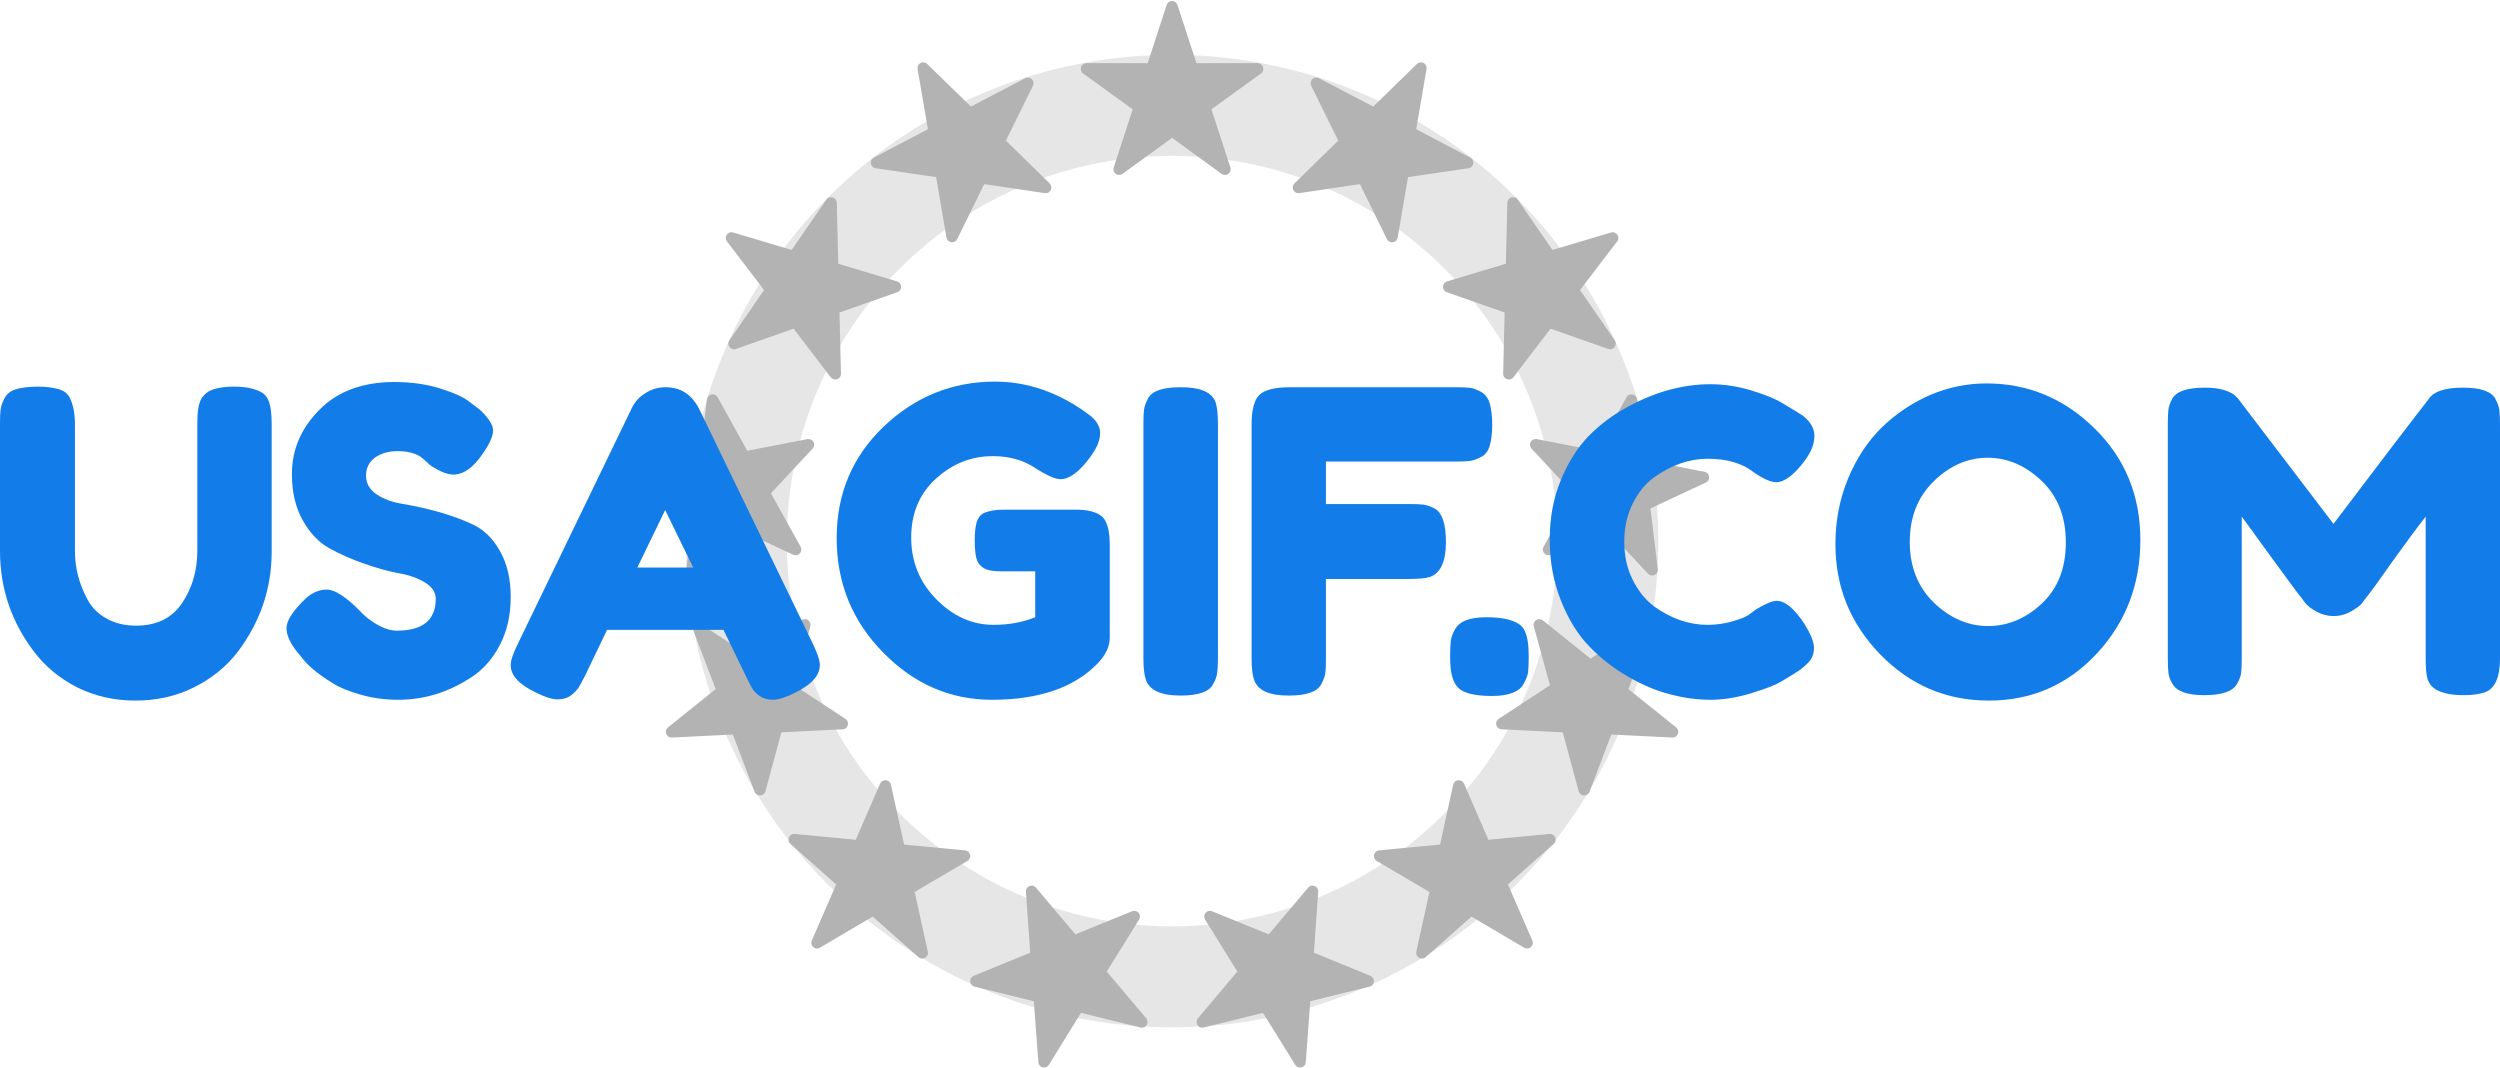 <?xml version="1.0" encoding="UTF-8"?>
<!DOCTYPE svg PUBLIC "-//W3C//DTD SVG 1.1//EN" "http://www.w3.org/Graphics/SVG/1.1/DTD/svg11.dtd">
<!-- Creator: CorelDRAW 2021.5 -->
<svg xmlns="http://www.w3.org/2000/svg" xml:space="preserve" width="117px" height="50px" version="1.1" style="shape-rendering:geometricPrecision; text-rendering:geometricPrecision; image-rendering:optimizeQuality; fill-rule:evenodd; clip-rule:evenodd"
viewBox="0 0 124.78 53.23"
 xmlns:xlink="http://www.w3.org/1999/xlink"
 xmlns:xodm="http://www.corel.com/coreldraw/odm/2003">
 <defs>
  <style type="text/css">
   <![CDATA[
    .str0 {stroke:#E6E6E6;stroke-width:5.04;stroke-miterlimit:22.926}
    .str1 {stroke:#B3B3B3;stroke-width:0.57;stroke-linejoin:round;stroke-miterlimit:1}
    .fil0 {fill:none}
    .fil1 {fill:#B3B3B3}
    .fil2 {fill:#127DE8;fill-rule:nonzero}
   ]]>
  </style>
 </defs>
 <g id="Слой_x0020_1">
  <circle class="fil0 str0" cx="58.5" cy="26.96" r="21.75"/>
  <g id="_2097718034608">
   <polygon class="fil1 str1" points="60.13,5.3 61.14,8.4 58.5,6.48 55.86,8.4 56.87,5.3 54.23,3.39 57.49,3.39 58.5,0.29 59.51,3.39 62.77,3.39 "/>
   <polygon class="fil1 str1" points="48.96,8.83 47.52,11.76 46.97,8.54 43.75,8.07 46.63,6.56 46.08,3.35 48.41,5.62 51.3,4.11 49.86,7.03 52.19,9.31 "/>
   <polygon class="fil1 str1" points="41.56,13.33 44.69,14.27 41.61,15.35 41.69,18.61 39.71,16.02 36.64,17.1 38.49,14.42 36.51,11.83 39.63,12.76 41.48,10.08 "/>
   <polygon class="fil1 str1" points="37.15,22.77 40.35,22.15 38.13,24.53 39.71,27.38 36.76,26.01 34.54,28.39 34.93,25.16 31.98,23.78 35.17,23.16 35.57,19.92 "/>
   <polygon class="fil1 str1" points="36.06,34.44 34.9,31.39 37.63,33.18 40.17,31.14 39.31,34.28 42.04,36.07 38.78,36.23 37.93,39.37 36.77,36.32 33.52,36.48 "/>
   <polygon class="fil1 str1" points="42.89,42.17 44.19,39.18 44.89,42.37 48.14,42.68 45.33,44.33 46.03,47.51 43.59,45.35 40.78,47.01 42.08,44.02 39.64,41.86 "/>
   <polygon class="fil1 str1" points="51.72,47.69 51.49,44.44 53.59,46.93 56.61,45.7 54.89,48.47 56.99,50.96 53.82,50.18 52.11,52.95 51.87,49.7 48.71,48.92 "/>
   <polygon class="fil1 str1" points="62.11,48.47 60.39,45.7 63.41,46.93 65.51,44.44 65.28,47.69 68.29,48.92 65.13,49.7 64.89,52.95 63.17,50.18 60.01,50.96 "/>
   <polygon class="fil1 str1" points="72.11,42.37 72.81,39.18 74.11,42.17 77.36,41.86 74.92,44.02 76.22,47.01 73.41,45.35 70.97,47.51 71.67,44.33 68.86,42.68 "/>
   <polygon class="fil1 str1" points="78.22,36.23 74.96,36.07 77.69,34.28 76.83,31.14 79.37,33.18 82.1,31.39 80.94,34.44 83.48,36.48 80.23,36.32 79.07,39.37 "/>
   <polygon class="fil1 str1" points="82.07,25.16 82.46,28.39 80.24,26.01 77.29,27.38 78.87,24.53 76.65,22.15 79.85,22.77 81.43,19.92 81.83,23.16 85.02,23.78 "/>
   <polygon class="fil1 str1" points="78.51,14.42 80.36,17.1 77.29,16.02 75.31,18.61 75.39,15.35 72.31,14.27 75.44,13.33 75.52,10.08 77.37,12.76 80.49,11.83 "/>
   <polygon class="fil1 str1" points="70.03,8.54 69.48,11.76 68.04,8.83 64.81,9.31 67.14,7.03 65.7,4.11 68.59,5.62 70.92,3.35 70.37,6.56 73.25,8.07 "/>
  </g>
  <path class="fil2" d="M10.06 19.84c0.14,-0.22 0.34,-0.38 0.61,-0.46 0.26,-0.08 0.59,-0.13 0.99,-0.13 0.4,0 0.72,0.04 0.96,0.11 0.24,0.07 0.42,0.15 0.54,0.25 0.13,0.1 0.22,0.25 0.28,0.44 0.08,0.24 0.12,0.6 0.12,1.09l0 6.35c0,1.84 -0.57,3.52 -1.72,5.03 -0.56,0.72 -1.28,1.3 -2.16,1.74 -0.88,0.44 -1.86,0.66 -2.93,0.66 -1.07,0 -2.04,-0.23 -2.92,-0.67 -0.87,-0.45 -1.58,-1.04 -2.13,-1.77 -1.13,-1.48 -1.7,-3.16 -1.7,-5.04l0 -6.32c0,-0.33 0.01,-0.58 0.03,-0.74 0.02,-0.16 0.09,-0.35 0.2,-0.56 0.11,-0.21 0.3,-0.36 0.57,-0.44 0.26,-0.08 0.62,-0.13 1.07,-0.13 0.45,0 0.8,0.05 1.07,0.13 0.27,0.08 0.45,0.23 0.55,0.44 0.16,0.32 0.25,0.76 0.25,1.32l0 6.3c0,0.86 0.21,1.67 0.63,2.44 0.21,0.39 0.52,0.71 0.94,0.94 0.42,0.24 0.92,0.36 1.49,0.36 1.02,0 1.79,-0.38 2.29,-1.13 0.51,-0.76 0.76,-1.63 0.76,-2.63l0 -6.42c0,-0.55 0.07,-0.93 0.21,-1.16z"/>
  <path id="_1" class="fil2" d="M14.84 32.5c-0.36,-0.44 -0.54,-0.85 -0.54,-1.2 0,-0.36 0.3,-0.83 0.9,-1.42 0.35,-0.34 0.72,-0.5 1.11,-0.5 0.4,0 0.94,0.35 1.64,1.05 0.2,0.23 0.48,0.46 0.84,0.68 0.37,0.21 0.7,0.32 1.01,0.32 1.3,0 1.95,-0.53 1.95,-1.59 0,-0.32 -0.18,-0.59 -0.53,-0.81 -0.36,-0.22 -0.8,-0.38 -1.34,-0.47 -0.53,-0.1 -1.1,-0.26 -1.72,-0.48 -0.61,-0.21 -1.19,-0.47 -1.72,-0.76 -0.53,-0.3 -0.98,-0.76 -1.33,-1.4 -0.36,-0.64 -0.54,-1.4 -0.54,-2.3 0,-1.23 0.46,-2.3 1.38,-3.22 0.91,-0.92 2.16,-1.38 3.74,-1.38 0.84,0 1.61,0.11 2.3,0.33 0.7,0.22 1.18,0.44 1.44,0.66l0.53 0.4c0.43,0.41 0.65,0.75 0.65,1.03 0,0.28 -0.17,0.66 -0.51,1.15 -0.47,0.7 -0.96,1.05 -1.47,1.05 -0.29,0 -0.65,-0.14 -1.09,-0.42 -0.04,-0.02 -0.12,-0.09 -0.24,-0.21 -0.12,-0.11 -0.23,-0.2 -0.32,-0.27 -0.3,-0.18 -0.67,-0.27 -1.13,-0.27 -0.45,0 -0.83,0.11 -1.13,0.32 -0.3,0.22 -0.45,0.52 -0.45,0.91 0,0.38 0.18,0.69 0.53,0.93 0.36,0.24 0.8,0.4 1.34,0.48 0.53,0.09 1.11,0.22 1.74,0.39 0.63,0.18 1.21,0.39 1.74,0.64 0.53,0.25 0.98,0.69 1.33,1.31 0.36,0.63 0.54,1.39 0.54,2.3 0,0.91 -0.18,1.71 -0.55,2.41 -0.36,0.69 -0.84,1.23 -1.42,1.6 -1.14,0.75 -2.35,1.12 -3.64,1.12 -0.65,0 -1.28,-0.08 -1.86,-0.25 -0.59,-0.16 -1.07,-0.36 -1.43,-0.59 -0.74,-0.45 -1.26,-0.89 -1.56,-1.31l-0.19 -0.23z"/>
  <path id="_2" class="fil2" d="M34.9 20.37l5.67 11.71c0.23,0.48 0.35,0.84 0.35,1.07 0,0.51 -0.4,0.96 -1.22,1.37 -0.47,0.24 -0.85,0.36 -1.12,0.36 -0.27,0 -0.5,-0.07 -0.67,-0.19 -0.18,-0.13 -0.3,-0.26 -0.38,-0.4 -0.08,-0.14 -0.18,-0.35 -0.32,-0.63l-1.1 -2.27 -5.81 0 -1.09 2.27c-0.14,0.28 -0.25,0.48 -0.33,0.61 -0.08,0.12 -0.2,0.25 -0.38,0.39 -0.17,0.13 -0.4,0.2 -0.67,0.2 -0.27,0 -0.65,-0.12 -1.12,-0.36 -0.81,-0.39 -1.22,-0.84 -1.22,-1.35 0,-0.23 0.12,-0.59 0.36,-1.07l5.67 -11.73c0.15,-0.33 0.38,-0.58 0.7,-0.78 0.31,-0.2 0.65,-0.29 1,-0.29 0.75,0 1.31,0.36 1.68,1.09zm-1.7 5.04l-1.39 2.87 2.79 0 -1.4 -2.87z"/>
  <path id="_3" class="fil2" d="M50.1 25.39l3.69 0c0.76,0.02 1.22,0.22 1.39,0.58 0.14,0.27 0.21,0.66 0.21,1.18l0 4.62c0,0.45 -0.2,0.87 -0.59,1.28 -1.17,1.22 -2.94,1.83 -5.29,1.83 -2.09,0 -3.9,-0.79 -5.44,-2.37 -1.54,-1.57 -2.31,-3.47 -2.31,-5.7 0,-2.22 0.79,-4.08 2.35,-5.57 1.57,-1.49 3.42,-2.24 5.55,-2.24 1.65,0 3.21,0.55 4.68,1.64 0.38,0.28 0.57,0.59 0.57,0.94 0,0.34 -0.16,0.73 -0.49,1.18 -0.54,0.74 -1.04,1.11 -1.49,1.11 -0.26,0 -0.69,-0.19 -1.28,-0.57 -0.59,-0.39 -1.29,-0.58 -2.1,-0.58 -1.06,0 -2.01,0.37 -2.83,1.12 -0.83,0.75 -1.24,1.73 -1.24,2.94 0,1.21 0.42,2.24 1.26,3.09 0.84,0.85 1.79,1.27 2.85,1.27 0.77,0 1.47,-0.13 2.08,-0.38l0 -2.29 -1.66 0c-0.43,0 -0.74,-0.05 -0.92,-0.17 -0.18,-0.11 -0.3,-0.27 -0.36,-0.49 -0.05,-0.22 -0.08,-0.51 -0.08,-0.88 0,-0.37 0.03,-0.67 0.09,-0.89 0.07,-0.23 0.18,-0.38 0.35,-0.47 0.25,-0.12 0.59,-0.18 1.01,-0.18z"/>
  <path id="_4" class="fil2" d="M57.07 21.12c0,-0.32 0.01,-0.56 0.03,-0.72 0.02,-0.16 0.09,-0.35 0.2,-0.56 0.2,-0.38 0.74,-0.56 1.64,-0.56 0.98,0 1.56,0.25 1.74,0.77 0.07,0.24 0.11,0.6 0.11,1.09l0 11.68c0,0.33 -0.02,0.58 -0.04,0.73 -0.02,0.16 -0.08,0.34 -0.2,0.55 -0.19,0.38 -0.74,0.57 -1.63,0.57 -0.98,0 -1.56,-0.27 -1.73,-0.8 -0.08,-0.23 -0.12,-0.58 -0.12,-1.07l0 -11.68z"/>
  <path id="_5" class="fil2" d="M72.65 19.28c0.32,0 0.56,0.01 0.72,0.03 0.16,0.02 0.35,0.09 0.55,0.2 0.2,0.11 0.35,0.3 0.43,0.56 0.08,0.27 0.13,0.63 0.13,1.07 0,0.45 -0.05,0.81 -0.13,1.08 -0.08,0.26 -0.23,0.45 -0.44,0.55 -0.21,0.11 -0.4,0.17 -0.56,0.19 -0.16,0.02 -0.41,0.03 -0.74,0.03l-6.43 0 0 2.12 4.14 0c0.33,0 0.58,0.01 0.74,0.03 0.16,0.03 0.35,0.09 0.56,0.2 0.36,0.21 0.55,0.77 0.55,1.66 0,0.98 -0.27,1.56 -0.8,1.75 -0.23,0.07 -0.58,0.1 -1.07,0.1l-4.12 0 0 3.97c0,0.33 -0.01,0.58 -0.03,0.73 -0.02,0.16 -0.09,0.34 -0.2,0.55 -0.2,0.38 -0.74,0.57 -1.64,0.57 -0.98,0 -1.55,-0.27 -1.72,-0.8 -0.08,-0.23 -0.12,-0.58 -0.12,-1.07l0 -11.68c0,-0.71 0.13,-1.2 0.39,-1.46 0.27,-0.25 0.77,-0.38 1.52,-0.38l8.27 0z"/>
  <path id="_6" class="fil2" d="M75.94 31.2c0.24,0.24 0.36,0.73 0.36,1.47l0 0.09c0,0.33 -0.01,0.58 -0.03,0.74 -0.02,0.16 -0.09,0.35 -0.22,0.58 -0.21,0.4 -0.74,0.61 -1.59,0.61 -0.84,0 -1.4,-0.14 -1.67,-0.4 -0.28,-0.27 -0.41,-0.77 -0.41,-1.51l0 -0.09c0,-0.32 0.01,-0.56 0.03,-0.73 0.02,-0.17 0.08,-0.36 0.2,-0.57 0.21,-0.42 0.73,-0.63 1.58,-0.63 0.85,0 1.43,0.15 1.75,0.44z"/>
  <path id="_7" class="fil2" d="M87.28 30.64l0.38 -0.28c0.48,-0.28 0.81,-0.42 1.01,-0.42 0.43,0 0.9,0.39 1.41,1.18 0.3,0.49 0.46,0.88 0.46,1.17 0,0.3 -0.1,0.54 -0.29,0.74 -0.18,0.19 -0.41,0.37 -0.66,0.52 -0.25,0.16 -0.49,0.3 -0.72,0.44 -0.23,0.14 -0.71,0.33 -1.42,0.55 -0.71,0.22 -1.4,0.34 -2.07,0.34 -0.66,0 -1.33,-0.09 -2.01,-0.27 -0.68,-0.17 -1.38,-0.46 -2.1,-0.88 -0.72,-0.41 -1.37,-0.91 -1.94,-1.51 -0.58,-0.59 -1.05,-1.36 -1.42,-2.29 -0.37,-0.93 -0.56,-1.94 -0.56,-3.03 0,-1.09 0.18,-2.08 0.55,-2.97 0.36,-0.89 0.83,-1.63 1.39,-2.21 0.57,-0.58 1.22,-1.07 1.95,-1.46 1.37,-0.75 2.75,-1.13 4.13,-1.13 0.66,0 1.33,0.1 2.01,0.3 0.68,0.21 1.19,0.41 1.54,0.62l0.5 0.3c0.26,0.15 0.45,0.28 0.59,0.37 0.37,0.3 0.55,0.63 0.55,1 0,0.37 -0.15,0.76 -0.44,1.17 -0.55,0.75 -1.04,1.13 -1.47,1.13 -0.25,0 -0.61,-0.15 -1.07,-0.46 -0.59,-0.48 -1.37,-0.71 -2.35,-0.71 -0.91,0 -1.81,0.31 -2.69,0.94 -0.42,0.31 -0.77,0.74 -1.05,1.3 -0.28,0.56 -0.42,1.2 -0.42,1.9 0,0.71 0.14,1.34 0.42,1.9 0.28,0.56 0.63,1 1.07,1.33 0.85,0.61 1.74,0.92 2.67,0.92 0.43,0 0.84,-0.06 1.22,-0.17 0.39,-0.11 0.67,-0.22 0.83,-0.33z"/>
  <path id="_8" class="fil2" d="M99.15 19.09c2.07,0 3.87,0.75 5.39,2.24 1.53,1.5 2.29,3.36 2.29,5.58 0,2.22 -0.73,4.11 -2.18,5.67 -1.46,1.56 -3.25,2.34 -5.38,2.34 -2.13,0 -3.93,-0.77 -5.43,-2.31 -1.49,-1.54 -2.23,-3.37 -2.23,-5.5 0,-1.16 0.21,-2.25 0.63,-3.27 0.42,-1.01 0.98,-1.86 1.68,-2.55 0.7,-0.68 1.5,-1.22 2.41,-1.62 0.91,-0.39 1.85,-0.58 2.82,-0.58zm-3.83 7.91c0,1.25 0.41,2.26 1.21,3.04 0.81,0.77 1.71,1.16 2.7,1.16 0.99,0 1.89,-0.38 2.69,-1.13 0.8,-0.76 1.19,-1.77 1.19,-3.05 0,-1.27 -0.4,-2.29 -1.2,-3.06 -0.81,-0.77 -1.71,-1.16 -2.7,-1.16 -0.99,0 -1.89,0.39 -2.69,1.17 -0.8,0.78 -1.2,1.79 -1.2,3.03z"/>
  <path id="_9" class="fil2" d="M124.55 19.86c0.11,0.21 0.18,0.4 0.2,0.57 0.02,0.17 0.03,0.41 0.03,0.74l0 11.65c0,0.96 -0.26,1.53 -0.79,1.7 -0.27,0.08 -0.61,0.13 -1.01,0.13 -0.41,0 -0.73,-0.04 -0.97,-0.11 -0.24,-0.07 -0.42,-0.15 -0.54,-0.25 -0.13,-0.1 -0.23,-0.24 -0.3,-0.42 -0.07,-0.24 -0.1,-0.6 -0.1,-1.09l0 -7.04c-0.35,0.44 -0.86,1.13 -1.54,2.07 -0.67,0.95 -1.09,1.54 -1.28,1.78 -0.18,0.23 -0.31,0.4 -0.37,0.49 -0.07,0.09 -0.25,0.22 -0.52,0.38 -0.27,0.16 -0.57,0.24 -0.88,0.24 -0.32,0 -0.6,-0.08 -0.86,-0.22 -0.26,-0.15 -0.45,-0.29 -0.56,-0.43l-0.17 -0.23c-0.28,-0.35 -0.83,-1.1 -1.66,-2.24 -0.82,-1.14 -1.27,-1.75 -1.34,-1.84l0 7.08c0,0.32 -0.01,0.56 -0.03,0.72 -0.02,0.16 -0.09,0.34 -0.2,0.54 -0.21,0.38 -0.76,0.57 -1.64,0.57 -0.85,0 -1.38,-0.19 -1.59,-0.57 -0.12,-0.2 -0.18,-0.38 -0.2,-0.55 -0.02,-0.17 -0.03,-0.42 -0.03,-0.75l0 -11.66c0,-0.32 0.01,-0.56 0.03,-0.72 0.02,-0.16 0.08,-0.35 0.2,-0.56 0.21,-0.36 0.75,-0.54 1.63,-0.54 0.38,0 0.71,0.04 0.98,0.13 0.27,0.09 0.45,0.19 0.54,0.29l0.12 0.12 4.77 6.26c2.38,-3.15 3.97,-5.23 4.76,-6.24 0.24,-0.37 0.81,-0.56 1.69,-0.56 0.89,0 1.44,0.19 1.63,0.56z"/>
 </g>
</svg>
